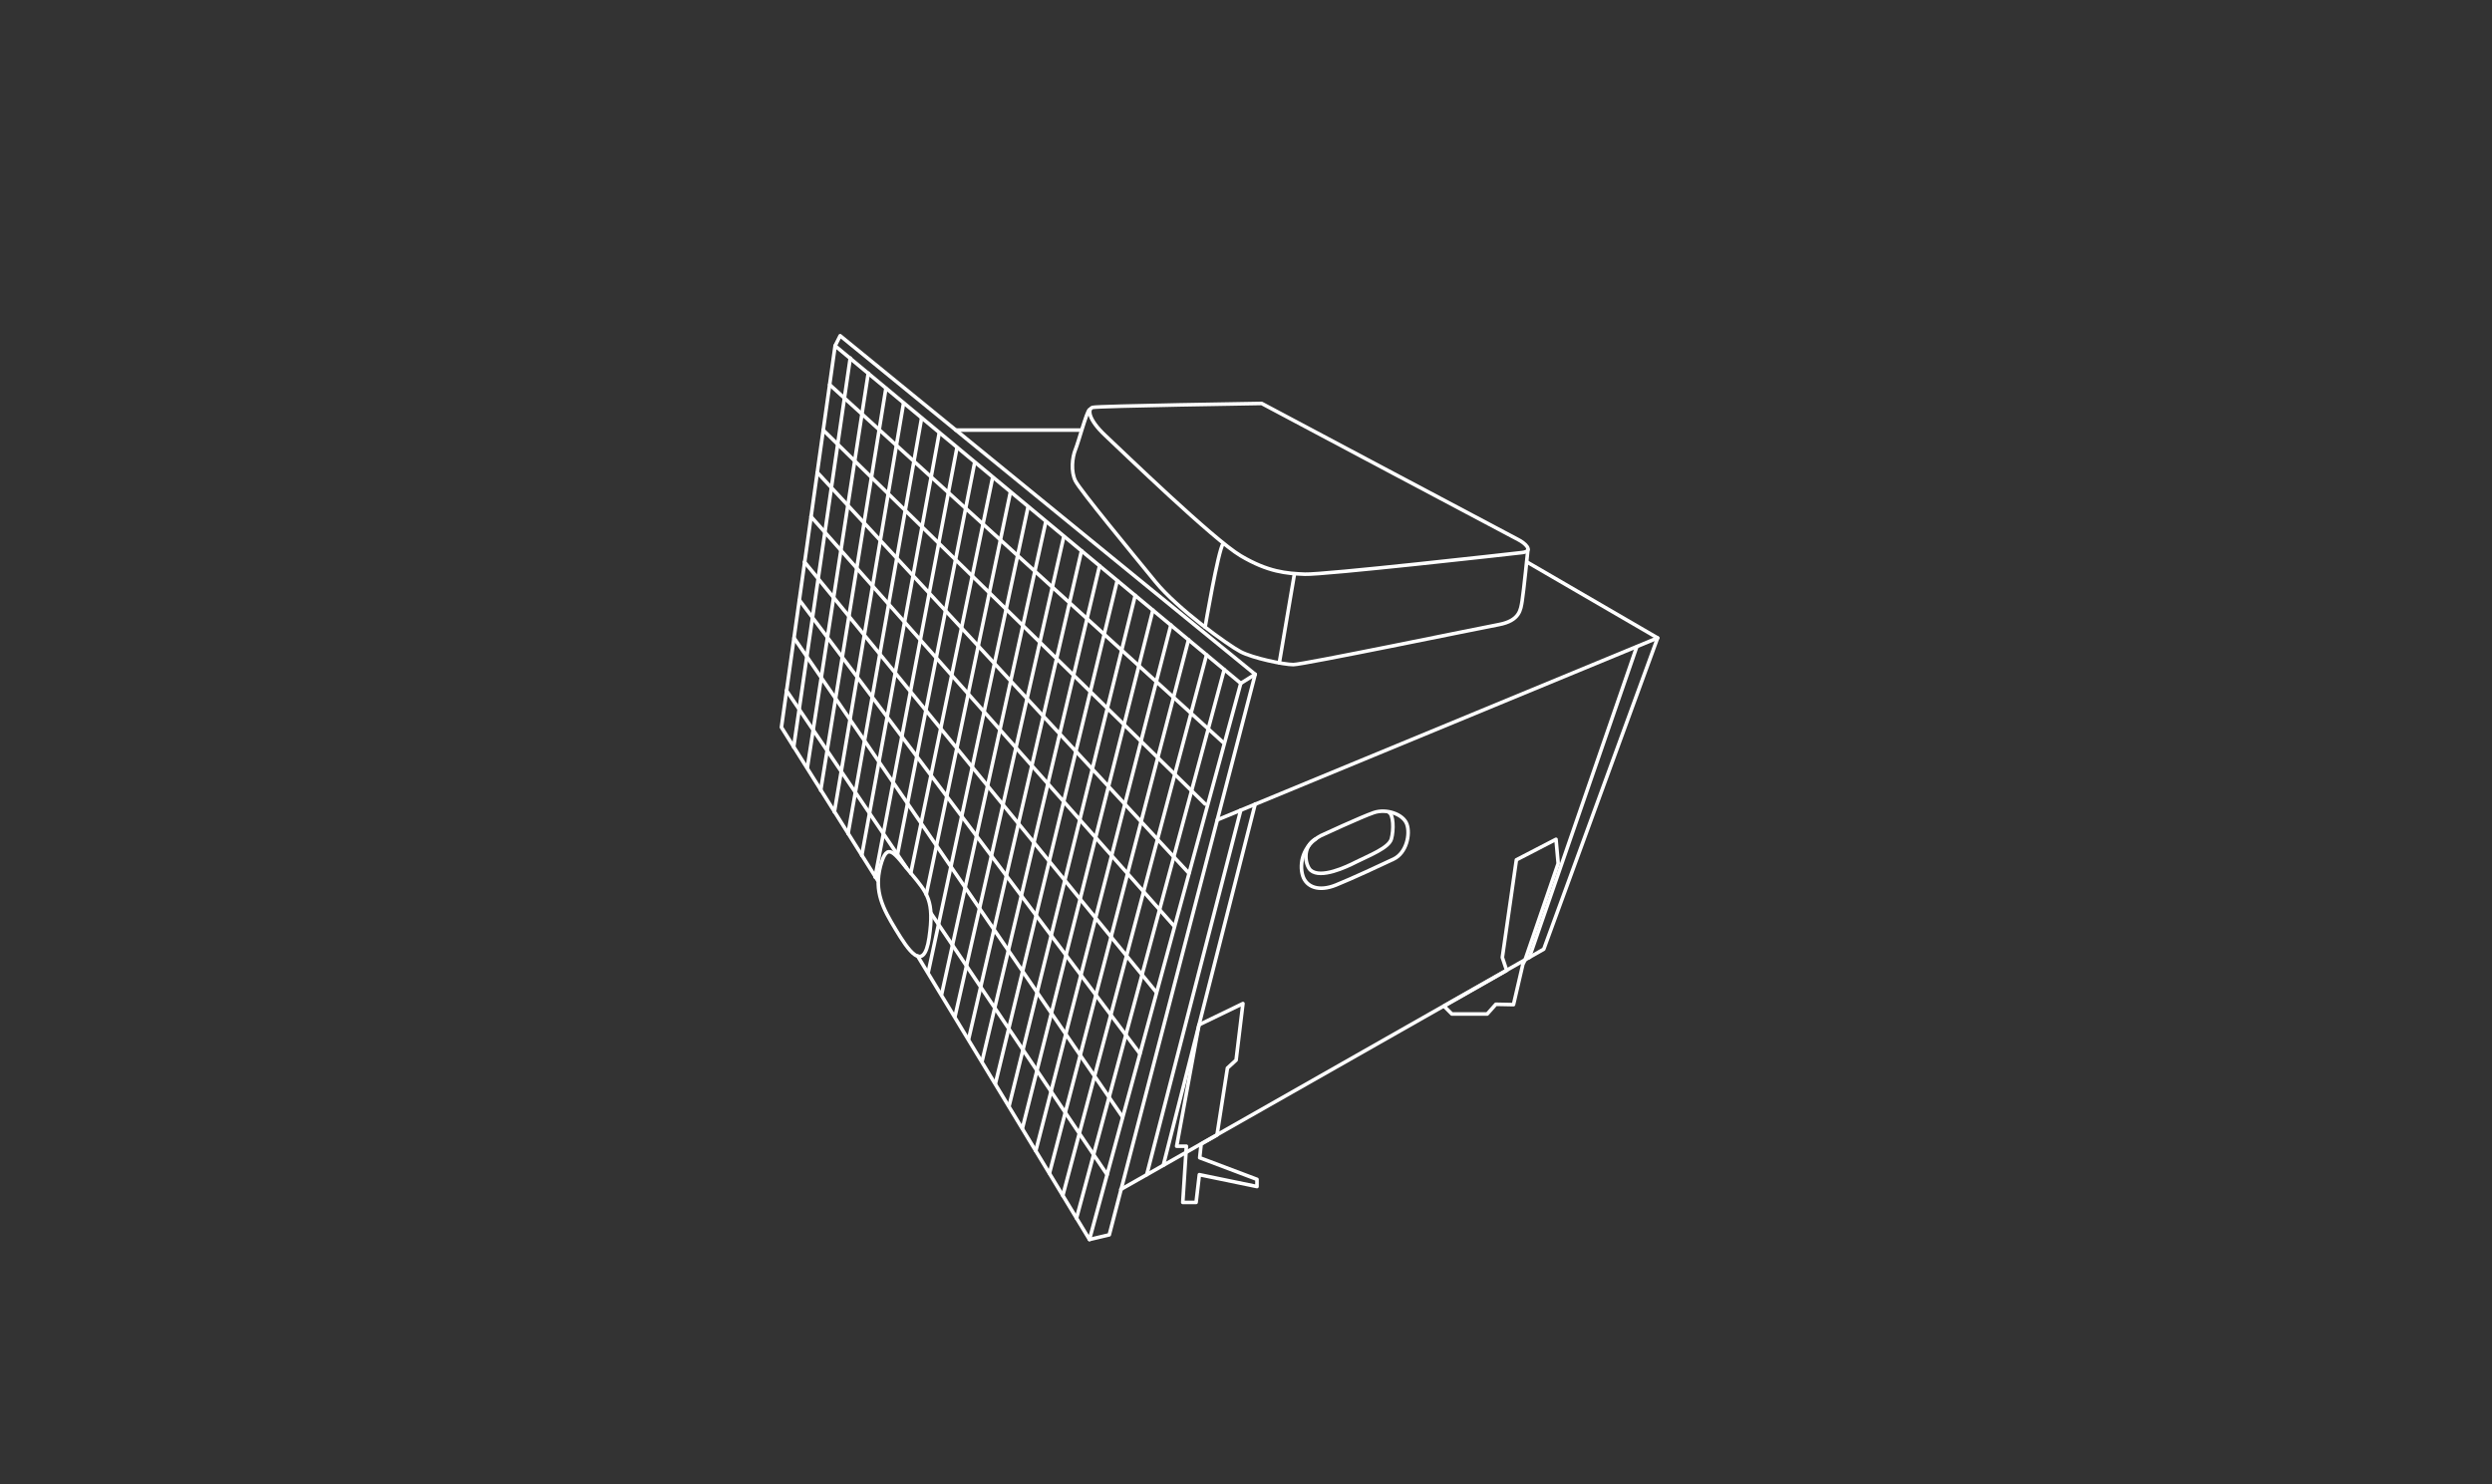 <?xml version="1.0" encoding="UTF-8"?>
<svg id="Layer_2" xmlns="http://www.w3.org/2000/svg" version="1.1" viewBox="0 0 691.7 412.1">
  <rect x="0" y="0" width="691.7" height="412.1" fill="#333333" stroke="none"/>
  <!-- Generator: Adobe Illustrator 29.0.0, SVG Export Plug-In . SVG Version: 2.1.0 Build 186)  -->
  <defs>
    <style>
      .st0 {
        fill: none;
        stroke: #fff;
        stroke-linecap: round;
        stroke-linejoin: round;
      }
    </style>
  </defs>
  <polyline class="st0" points="243.6 244.4 216.9 201.9 231.8 96 344.4 189.7 302.4 344.1 254.7 265.4"/>
  <polyline class="st0" points="302.4 344.1 307.9 342.8 348.4 187.2 233.2 93.2 231.8 96"/>
  <line class="st0" x1="265.3" y1="119.4" x2="300" y2="119.4"/>
  <polyline class="st0" points="423.8 156 460.1 177.1 428.5 263.5 311.1 330.2"/>
  <line class="st0" x1="460.1" y1="177.1" x2="337.9" y2="227.6"/>
  <line class="st0" x1="348.4" y1="187.2" x2="344.4" y2="189.7"/>
  <line class="st0" x1="344.4" y1="224.9" x2="318.3" y2="326.1"/>
  <line class="st0" x1="348.4" y1="223.2" x2="322.9" y2="323.5"/>
  <line class="st0" x1="424.5" y1="265.8" x2="454.3" y2="179.6"/>
  <path class="st0" d="M350.2,112s-45.4.7-46.9,1.1-1.3,3.3,3.5,7.8,30,28.9,37.6,33.4,12.7,4.9,17.8,5.1,56.9-5.6,60.3-6,.7-2.7-1.1-3.6-71.2-37.8-71.2-37.8h0Z"/>
  <path class="st0" d="M424.1,152.6s-1.2,11.8-1.6,14.2-.6,5.5-6.5,6.6-54.3,11.1-57,11.1-11.3-1.8-14.7-3.6-17.4-11.8-23.6-19.4-20.9-25.4-22.2-28-.9-6.5,0-8.7,3.1-10.5,3.9-11.1"/>
  <path class="st0" d="M334.5,174.1s3.6-21.2,5-23.2"/>
  <line class="st0" x1="355.1" y1="184" x2="359.3" y2="159.3"/>
  <path class="st0" d="M366.6,232c-5.1,2.7-6,7.9-5,11.1s4.5,4.5,9.2,2.6,12.4-5.5,16-7.2,4.7-6.9,3.7-9.7-5.7-4.4-9.2-3.2-14.7,6.4-14.7,6.4h0Z"/>
  <path class="st0" d="M365.2,232.9c-4,2.3-2.8,7.5-1.4,8.7,2.8,2.4,9.9-.9,12.6-2.3,3.6-1.8,9.1-3.9,9.8-6.4s.6-6.8-.7-7.4"/>
  <polygon class="st0" points="431.9 233 420.9 238.7 417 265.8 418.2 269.4 400.8 279.3 403 281.5 412.8 281.5 415.2 278.8 420.1 278.9 422.7 267.7 423.3 266.5 432.5 239.7 431.9 233"/>
  <polygon class="st0" points="345 278.6 332.8 284.5 326.6 318.2 329.3 318.2 328.3 333.8 332 333.8 332.9 326.1 348.9 329.4 348.9 327.4 333 321.4 333.4 317.6 337.8 315.1 340.7 296.5 343.1 294.3 345 278.6"/>
  <line class="st0" x1="218.3" y1="191.7" x2="251.6" y2="240.9"/>
  <line class="st0" x1="258.4" y1="253.5" x2="307.3" y2="326.1"/>
  <line class="st0" x1="311.6" y1="310.1" x2="220.4" y2="177.1"/>
  <line class="st0" x1="316.4" y1="292.5" x2="221.9" y2="166.6"/>
  <line class="st0" x1="321" y1="275.5" x2="223.3" y2="156"/>
  <line class="st0" x1="326" y1="257.2" x2="225.1" y2="143.4"/>
  <line class="st0" x1="330" y1="242.4" x2="226.9" y2="131.2"/>
  <line class="st0" x1="334.5" y1="223.2" x2="228.5" y2="119.4"/>
  <line class="st0" x1="339.5" y1="206.1" x2="230.3" y2="106.8"/>
  <g>
    <line class="st0" x1="339.8" y1="185.9" x2="298.8" y2="338.2"/>
    <line class="st0" x1="334.9" y1="181.8" x2="295" y2="331.9"/>
    <line class="st0" x1="329.9" y1="177.6" x2="291.3" y2="325.7"/>
    <line class="st0" x1="325" y1="173.5" x2="287.5" y2="319.5"/>
    <line class="st0" x1="320" y1="169.4" x2="283.8" y2="313.2"/>
    <line class="st0" x1="315.1" y1="165.3" x2="280.1" y2="307"/>
    <line class="st0" x1="310.1" y1="161.2" x2="276.3" y2="300.8"/>
    <line class="st0" x1="305.2" y1="157.1" x2="272.6" y2="294.6"/>
    <line class="st0" x1="300.2" y1="152.9" x2="268.9" y2="288.3"/>
    <line class="st0" x1="295.2" y1="149.3" x2="265.1" y2="282.1"/>
    <line class="st0" x1="290.2" y1="145.2" x2="261.4" y2="275.9"/>
    <line class="st0" x1="285.3" y1="141" x2="257.7" y2="269.7"/>
    <line class="st0" x1="280.4" y1="136.9" x2="257.1" y2="248.3"/>
    <line class="st0" x1="275.5" y1="132.7" x2="252.8" y2="242.4"/>
    <line class="st0" x1="270.5" y1="128.6" x2="249.1" y2="237.3"/>
    <line class="st0" x1="265.6" y1="124.4" x2="242.9" y2="243.5"/>
    <line class="st0" x1="260.7" y1="120.2" x2="239.2" y2="237.5"/>
    <line class="st0" x1="255.8" y1="116.1" x2="235.4" y2="231.4"/>
    <line class="st0" x1="250.8" y1="111.9" x2="231.6" y2="225.4"/>
    <line class="st0" x1="245.9" y1="107.8" x2="227.8" y2="219.4"/>
    <line class="st0" x1="241" y1="103.6" x2="224.1" y2="213.1"/>
    <line class="st0" x1="236" y1="99.4" x2="220.3" y2="207.4"/>
  </g>
  <path class="st0" d="M252.8,242.4c-4.6-5.5-6.5-9.1-8.4-2s.8,12,4.2,17.6,7.8,12.5,9.3,2.3-.5-12.4-5-17.8h0Z"/>
</svg>